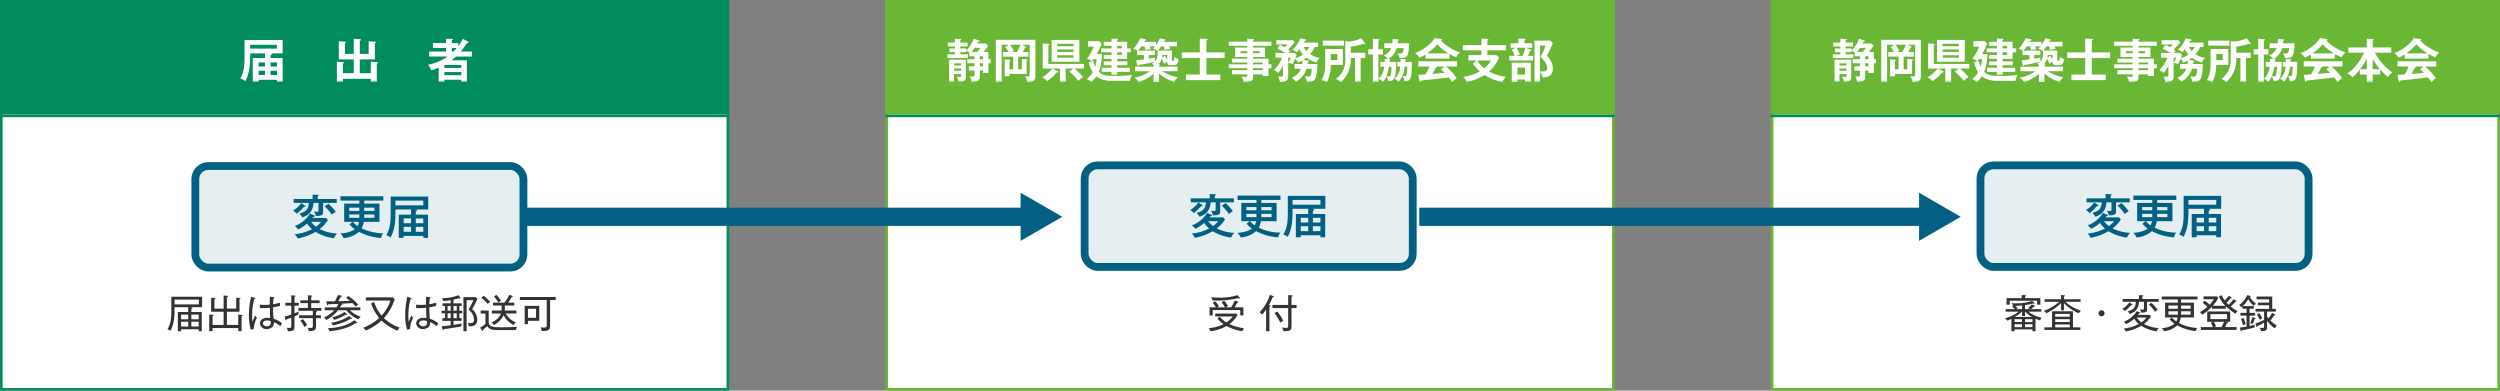 <?xml version="1.0" encoding="UTF-8"?> <svg xmlns="http://www.w3.org/2000/svg" width="960" height="150" viewBox="0 0 960 150"><rect x="0" y="0" width="960" height="150" fill="#808080" stroke="none"/><defs><style> .cls-1 { fill: #fff; } .cls-2 { fill: #008c5d; } .cls-3 { fill: #6ab735; } .cls-4 { fill: #e5eff2; stroke-width: 3px; } .cls-4, .cls-8 { stroke: #026183; } .cls-4, .cls-7, .cls-8 { stroke-miterlimit: 10; } .cls-5 { fill: #026183; } .cls-6 { fill: #333; } .cls-7, .cls-8 { fill: none; } .cls-7 { stroke: #008c5d; } .cls-8 { stroke-width: 7px; } </style></defs><title>registration-change</title><g id="レイヤー_2" data-name="レイヤー 2"><g id="pc"><g id="obj"><g><g><rect class="cls-1" x="0.5" y="0.5" width="279" height="149"></rect><path class="cls-2" d="M279,1V149H1V1H279m1-1H0V150H280V0Z"></path></g><g><rect class="cls-1" x="340.5" y="0.5" width="279" height="149"></rect><path class="cls-3" d="M619,1V149H341V1H619m1-1H340V150H620V0Z"></path></g><g><rect class="cls-1" x="680.5" y="0.5" width="279" height="149"></rect><path class="cls-3" d="M959,1V149H681V1H959m1-1H680V150H960V0Z"></path></g><rect class="cls-4" x="75" y="63.75" width="126" height="39" rx="5"></rect><rect class="cls-2" width="280" height="44"></rect><rect class="cls-3" x="340" width="280" height="44"></rect><rect class="cls-3" x="680" width="280" height="44"></rect><g><path class="cls-1" d="M101.762,20.493H96.072c0,3.475,0,7.04-1.855,10.713A5.774,5.774,0,0,0,92.255,30.126c1.639-2.791,1.639-5.744,1.639-9.075V15.397H108.55v5.096h-4.339a.306.306,0,0,1,.18.234c0,.198-.198.306-.504.45v1.099h4.645v9.021h-2.16v-.648H99.312v.648h-2.25V22.276h4.699Zm-5.689-3.277V18.675h10.245V17.216Zm5.689,6.77H99.312v1.566h2.449Zm0,3.169H99.312v1.638h2.449Zm2.125-1.603h2.484v-1.566h-2.484Zm0,3.241h2.484V27.155h-2.484Z"></path><path class="cls-1" d="M142.389,28.109V23.716l2.215.126c.271.018.541.036.541.252,0,.198-.271.27-.451.324v6.878h-2.305V30.27H131.676v1.026h-2.305V23.698l2.27.126c.18.018.485.036.485.234,0,.18-.216.252-.45.324v3.727h4.16V22.816H130.092v-6.95l2.448.144c.091,0,.343.018.343.234,0,.162-.217.252-.433.306v4.142h3.386V14.875l2.268.162c.252.018.541.036.541.252,0,.18-.252.288-.486.36v5.042h3.402V15.866l2.449.144c.107,0,.359.018.359.216,0,.198-.252.27-.432.324v6.266h-5.779v5.293Z"></path><path class="cls-1" d="M179.74,16.01a.332.332,0,0,1,.215.27c0,.09-.053.198-.252.198-.071,0-.107-.018-.324-.036a30.331,30.331,0,0,1-2.467,3.349h4.286v1.909H175.112a18.553,18.553,0,0,1-1.765,1.458h5.941v8.138h-2.16V30.612h-6.5v.684H168.45V25.931a17.42,17.42,0,0,1-2.862,1.062,6.617,6.617,0,0,0-1.207-2.106,21.679,21.679,0,0,0,7.545-3.187h-7.131V19.791h6.482V18.422h-5.042V16.532h5.042V14.857l2.34.09c.127,0,.307.072.307.234,0,.126-.072.162-.432.288v1.062h2.448v1.224a16.157,16.157,0,0,0,1.782-2.845Zm-2.611,10.065V24.959h-6.5v1.116Zm0,2.809V27.677h-6.5v1.207ZM174.158,19.791c.324-.324.738-.756,1.26-1.369h-1.926V19.791Z"></path></g><g><path class="cls-5" d="M117.099,78.927c.126.072.233.144.233.288,0,.216-.396.162-.539.144a23.898,23.898,0,0,1-2.846,2.737,5.881,5.881,0,0,0-1.422-1.225,10.656,10.656,0,0,0,3.15-2.881Zm-4.339-.99V76.406h7.273V74.75l1.98.09c.127,0,.414.018.414.18s-.09.198-.432.324v1.062h7.311v1.531h-5.24v3.493c0,1.134-.45,1.512-2.791,1.512a4.952,4.952,0,0,0-.756-1.783,6.054,6.054,0,0,0,1.135.126c.252,0,.647-.036.647-.45V77.937h-1.908c-.306,3.799-2.323,4.825-4.304,5.563a5.077,5.077,0,0,0-1.134-1.494c2.683-.721,3.438-1.765,3.637-4.069ZM125.921,84.508a13.295,13.295,0,0,1-3.187,3.457,17.129,17.129,0,0,0,6.716,1.692,6.511,6.511,0,0,0-1.206,1.819,17.779,17.779,0,0,1-7.059-2.431,21.968,21.968,0,0,1-6.878,2.539,5.226,5.226,0,0,0-1.188-1.657,17.725,17.725,0,0,0,6.68-1.926,10.987,10.987,0,0,1-1.891-2.143,15.775,15.775,0,0,1-3.42,2.269,5.025,5.025,0,0,0-1.352-1.333,11.493,11.493,0,0,0,5.906-4.807l1.675.756c.09.036.216.108.216.234,0,.252-.378.27-.576.27-.216.252-.252.306-.378.45h5.239Zm-6.481.684a10.261,10.261,0,0,0,1.891,1.855,7.205,7.205,0,0,0,1.926-1.855Zm6.68-6.95a15.692,15.692,0,0,1,2.809,3.133,6.857,6.857,0,0,0-1.53,1.08,15.523,15.523,0,0,0-2.737-3.205Z"></path><path class="cls-5" d="M139.689,85.192a7.616,7.616,0,0,1-.811,2.503,20.369,20.369,0,0,0,8.283,1.891,4.079,4.079,0,0,0-.828,1.818,21.567,21.567,0,0,1-8.498-2.395,10.093,10.093,0,0,1-5.889,2.431,5.189,5.189,0,0,0-1.278-1.765c1.188-.108,3.89-.378,5.563-1.656a10.53,10.53,0,0,1-2.034-1.837l1.134-.99h-3.168v-7.004h5.815V77.036h-7.257V75.362h16.476v1.674h-7.347v1.152h5.87v7.004Zm-1.71-5.438H134.108v1.242h3.871Zm-3.871,2.611V83.626h3.871V82.366Zm1.368,2.827a10.044,10.044,0,0,0,1.836,1.584,4.383,4.383,0,0,0,.523-1.584Zm4.375-2.305c0,.198-.018.45-.018.738h3.943V82.366h-3.926Zm0-1.891h3.926V79.755h-3.926Z"></path><path class="cls-5" d="M157.852,80.439h-5.996c0,3.745,0,7.184-1.872,10.786a4.711,4.711,0,0,0-1.675-.918c1.711-2.899,1.711-5.708,1.711-9.255V75.47h14.422V80.439h-5.258l.631.054c.145.018.324.108.324.27,0,.18-.145.252-.486.414v1.243h4.717v8.931h-1.818v-.756h-7.544v.756h-1.891V82.42h4.735Zm-5.996-3.403v1.818h10.695V77.036Zm5.996,6.842h-2.845v1.837h2.845Zm0,3.241h-2.845v1.891h2.845Zm1.801-1.404h2.898V83.878h-2.898Zm0,3.295h2.898V87.119h-2.898Z"></path></g><g><path class="cls-6" d="M72.609,117.975l.975.09c.121.015.285.06.285.21s-.09.195-.39.33v1.2h4.005v7.365H76.299v-.735H69.535v.735H68.305v-7.365H72.279V117.975h-5.25c0,3.675-.045,6.165-1.59,9.075a3.108,3.108,0,0,0-1.125-.63c1.471-2.46,1.471-4.785,1.471-7.875v-4.59H77.604v4.02Zm3.75-2.939H67.029v1.86h9.33Zm-4.08,5.774H69.535v1.785H72.279Zm0,2.745H69.535v1.83H72.279Zm4.02-2.745H73.479v1.785h2.819Zm0,2.745H73.479v1.83h2.819Z"></path><path class="cls-6" d="M92.77,121.395v5.745H91.494v-1.17H81.625v1.17H80.35v-6.36l1.426.105a.2.2,0,0,1,.209.195c0,.15-.09.18-.359.255v3.45h4.244v-5.085H81.07v-5.354l1.334.075c.136.015.285.075.285.195,0,.135-.119.18-.345.255v3.645h3.524v-5.04l1.44.105c.12.015.255.045.255.21,0,.15-.119.195-.435.285v4.439h3.569v-4.185l1.35.09c.15.015.285.03.285.18,0,.165-.164.21-.359.27v4.83H87.13v5.085h4.364v-3.96l1.426.105c.119.015.225.06.225.18C93.145,121.29,92.965,121.335,92.77,121.395Z"></path><path class="cls-6" d="M97.449,126.36l-1.139.225a19.977,19.977,0,0,1-.721-5.61,31.723,31.723,0,0,1,.825-7.035l1.364.48c.136.045.24.075.24.225,0,.105-.135.21-.404.225a24.463,24.463,0,0,0-.811,6.254c0,1.11.09,1.875.135,2.43.181-.375.855-2.055,1.006-2.385a5.177,5.177,0,0,0,.734.87A9.378,9.378,0,0,0,97.449,126.36Zm10.215-1.095a8.441,8.441,0,0,0-2.475-1.56c.15,2.46-2.295,2.655-2.744,2.655a2.42,2.42,0,0,1-2.625-2.19c0-1.38,1.364-2.145,2.819-2.145a5.766,5.766,0,0,1,1.14.12c-.09-.975-.104-1.275-.164-3.975a18.994,18.994,0,0,1-2.596.165c-.525,0-.869-.03-1.23-.045v-1.305a15.428,15.428,0,0,0,1.711.09c.375,0,.975,0,2.084-.09,0-.765.016-2.01.031-3.075l1.514.225c.105.015.24.06.24.18,0,.18-.24.225-.345.24-.09.72-.12,1.59-.149,2.265a17.314,17.314,0,0,0,2.625-.6v1.26c-.36.09-1.065.27-2.641.525a37.243,37.243,0,0,0,.21,4.38,10.78,10.78,0,0,1,3.24,1.77A10.886,10.886,0,0,0,107.664,125.265Zm-3.75-1.98a3.344,3.344,0,0,0-1.274-.225c-.976,0-1.694.36-1.694,1.125,0,.72.81,1.11,1.574,1.11a1.326,1.326,0,0,0,1.471-1.41A3.442,3.442,0,0,0,103.914,123.285Z"></path><path class="cls-6" d="M113.08,117.375v2.955a12.148,12.148,0,0,0,1.619-.75,2.806,2.806,0,0,0-.09,1.2c-.824.375-1.199.54-1.529.675v3.81c0,1.845-.795,1.86-2.58,1.92a2.92,2.92,0,0,0-.391-1.35,5.71,5.71,0,0,0,.961.105c.689,0,.779-.195.779-.885v-3.105c-.63.255-1.229.48-1.845.69-.075.255-.104.345-.226.345-.119,0-.18-.12-.209-.27l-.225-1.2a17.242,17.242,0,0,0,2.504-.735v-3.405H109.585v-1.095h2.265v-2.865l1.26.09c.135.015.346.03.346.18,0,.135-.09.165-.375.27v2.325h1.664v1.095Zm7.5,1.98.885.075c.119.015.24.045.24.18,0,.135-.121.195-.346.27v1.17h1.859v1.11h-1.859V125.25c0,1.635-.75,1.86-2.789,1.905a3.539,3.539,0,0,0-.451-1.32,7.037,7.037,0,0,0,1.096.09c.705,0,.914-.105.914-1.035v-2.73h-5.279v-1.11h5.279v-1.695h-5.534v-1.11h3.659v-1.845h-2.924v-1.065h2.924v-1.95l1.261.09c.255.015.36.075.36.195s-.105.165-.375.27v1.395h3.239v1.065H119.5v1.845h3.885v1.11Zm-3.69,6.24a9.237,9.237,0,0,0-1.575-2.385l.99-.69a14.04,14.04,0,0,1,1.65,2.325A6.114,6.114,0,0,0,116.89,125.595Z"></path><path class="cls-6" d="M137.68,122.625a11.341,11.341,0,0,1-4.695-3.495H129.835a14.28,14.28,0,0,1-4.53,3.735,3.003,3.003,0,0,0-.93-.93,12.562,12.562,0,0,0,3.99-2.805H124.675v-1.08h4.515a7.038,7.038,0,0,0,.721-1.365c-1.995.09-2.73.135-3.9.165-.074.225-.119.33-.27.33-.135,0-.15-.105-.195-.33l-.225-1.125c1.02,0,1.244,0,3.285-.03a11.884,11.884,0,0,0,1.125-2.4l1.229.195c.165.03.3.075.3.225,0,.15-.21.165-.391.195a16.785,16.785,0,0,1-1.02,1.755c1.605-.03,1.891-.045,4.529-.15a15.369,15.369,0,0,0-1.484-1.125l.84-.72a18.664,18.664,0,0,1,3.825,3.3,3.643,3.643,0,0,0-.945.795c-.42-.495-.78-.885-1.274-1.38-2.775.165-3.825.21-4.141.24.271.09.36.135.36.255,0,.21-.36.225-.495.24-.104.225-.225.465-.494.93h7.814v1.08h-4.035a10.98,10.98,0,0,0,4.154,2.49A3.74,3.74,0,0,0,137.68,122.625Zm-.721,1.5a.663.663,0,0,1-.33-.105c-3.135,2.355-8.1,2.97-10.154,3.165a3.29,3.29,0,0,0-.584-1.155c1.784-.06,6.975-.45,10.154-3.075l.99.78a.311.311,0,0,1,.119.225A.181.181,0,0,1,136.959,124.125Zm-1.949-1.62a.855.855,0,0,1-.36-.105,20.701,20.701,0,0,1-6.87,2.55,2.483,2.483,0,0,0-.674-1.005,17.053,17.053,0,0,0,6.989-2.595l.885.75c.075.075.21.165.21.255C135.189,122.475,135.084,122.505,135.01,122.505Zm-1.891-1.62a.625.625,0,0,1-.33-.09,17.328,17.328,0,0,1-4.484,2.04,3.214,3.214,0,0,0-.72-.99,14.426,14.426,0,0,0,4.71-2.04l.81.645a.502.502,0,0,1,.21.3C133.314,120.87,133.18,120.885,133.119,120.885Z"></path><path class="cls-6" d="M143.65,115.92a15.357,15.357,0,0,0,2.879,5.25,16.127,16.127,0,0,0,3.42-5.775h-9.465v-1.215h10.305l.766.69a18.781,18.781,0,0,1-4.125,7.29,16.029,16.029,0,0,0,6.06,3.63,3.629,3.629,0,0,0-.87,1.155,18.237,18.237,0,0,1-6.104-3.87,21.628,21.628,0,0,1-6.09,3.87,4.144,4.144,0,0,0-1.005-1.095,19.2,19.2,0,0,0,6.21-3.765,17.29,17.29,0,0,1-3.136-5.535Z"></path><path class="cls-6" d="M157.449,126.36l-1.139.225a19.977,19.977,0,0,1-.721-5.61,31.723,31.723,0,0,1,.825-7.035l1.364.48c.136.045.24.075.24.225,0,.105-.135.21-.404.225a24.463,24.463,0,0,0-.811,6.254c0,1.11.09,1.875.135,2.43.181-.375.855-2.055,1.006-2.385a5.177,5.177,0,0,0,.734.87A9.378,9.378,0,0,0,157.449,126.36Zm10.215-1.095a8.441,8.441,0,0,0-2.475-1.56c.15,2.46-2.295,2.655-2.744,2.655a2.42,2.42,0,0,1-2.625-2.19c0-1.38,1.364-2.145,2.819-2.145a5.766,5.766,0,0,1,1.14.12c-.09-.975-.104-1.275-.164-3.975a18.994,18.994,0,0,1-2.596.165c-.525,0-.869-.03-1.23-.045v-1.305a15.428,15.428,0,0,0,1.711.09c.375,0,.975,0,2.084-.09,0-.765.016-2.01.031-3.075l1.514.225c.105.015.24.06.24.18,0,.18-.24.225-.345.24-.09.72-.12,1.59-.149,2.265a17.314,17.314,0,0,0,2.625-.6v1.26c-.36.09-1.065.27-2.641.525a37.243,37.243,0,0,0,.21,4.38,10.78,10.78,0,0,1,3.24,1.77A10.886,10.886,0,0,0,167.664,125.265Zm-3.75-1.98a3.344,3.344,0,0,0-1.274-.225c-.976,0-1.694.36-1.694,1.125,0,.72.81,1.11,1.574,1.11a1.326,1.326,0,0,0,1.471-1.41A3.442,3.442,0,0,0,163.914,123.285Z"></path><path class="cls-6" d="M177.505,119.325v.99h-1.125v1.845h.885V123.21h-3.12v1.53c1.965-.3,2.176-.33,3.165-.525a2.977,2.977,0,0,0-.135.855,1.937,1.937,0,0,0,.03.24c-.93.18-4.516.825-6.795,1.08-.061.165-.12.33-.27.33-.136,0-.195-.18-.211-.255l-.314-1.185c.6-.03.705-.03,3.449-.39V123.21h-3.18v-1.05h1.02v-1.845H169.54v-.99h1.364v-1.83H169.915v-1.02h3.149v-1.2a21.673,21.673,0,0,1-2.924.315,2.239,2.239,0,0,0-.421-1.11,16.927,16.927,0,0,0,6.33-1.125l.675.915a.317.317,0,0,1,.075.195c0,.12-.06.195-.181.195a.718.718,0,0,1-.359-.165c-1.154.345-1.71.48-2.115.57v1.41h3.15v1.02h-.915v1.83Zm-4.44,0v-1.83h-1.199v1.83Zm-1.199.99v1.845h1.199v-1.845Zm3.524-.99v-1.83h-1.245v1.83Zm-1.245.99v1.845h1.245v-1.845Zm9.21-5.595a33.498,33.498,0,0,1-2.056,4.02,5.302,5.302,0,0,1,1.966,4.035c0,2.64-2.46,2.58-3.21,2.565a2.954,2.954,0,0,0-.45-1.38,3.118,3.118,0,0,0,.915.12c.795,0,1.516-.18,1.516-1.335a5.223,5.223,0,0,0-2.146-3.885,22.912,22.912,0,0,0,1.89-3.615h-2.595v11.939h-1.229V114.09h4.739Z"></path><path class="cls-6" d="M187.66,119.25v4.305c0,2.115,1.785,2.115,5.25,2.115,1.904,0,3.81-.03,5.699-.21a3.1,3.1,0,0,0-.465,1.275h-6.525c-2.789,0-3.629-.225-4.529-1.485-.93.81-1.23,1.065-1.695,1.425.016.135.03.435-.164.435-.09,0-.181-.135-.211-.195l-.645-1.14a9.735,9.735,0,0,0,2.04-1.38v-4.005h-1.845v-1.14Zm-1.95-5.73a25.537,25.537,0,0,1,2.505,2.415,6.705,6.705,0,0,0-.9.795,22.465,22.465,0,0,0-2.475-2.43Zm3.149,6.87v-1.14h3.721a7.188,7.188,0,0,0,.045-.75v-1.185h-3.315v-1.095h2.115a12.166,12.166,0,0,0-1.726-2.31l.9-.705a15.361,15.361,0,0,1,1.785,2.235,5.123,5.123,0,0,0-.93.78h2.234a14.736,14.736,0,0,0,1.875-3l1.08.36c.045.015.27.09.27.21,0,.18-.285.195-.404.195a14.134,14.134,0,0,1-1.365,2.235h2.34v1.095h-3.63v1.02a6.775,6.775,0,0,1-.045.915h4.485v1.14h-4.051a6.868,6.868,0,0,0,3.885,3.39,3.192,3.192,0,0,0-.855,1.005A8.305,8.305,0,0,1,193.375,121.02a8.213,8.213,0,0,1-3.766,3.795,2.567,2.567,0,0,0-.899-.99c.659-.3,2.97-1.335,3.63-3.435Z"></path><path class="cls-6" d="M211.239,115.2v9.825c0,1.98-.975,2.085-3.255,2.085a3.287,3.287,0,0,0-.449-1.47,5.554,5.554,0,0,0,1.199.135c1.215,0,1.215-.285,1.215-.87V115.2H199.63v-1.155h13.77v1.155Zm-8.505,7.995v1.26h-1.26V117.45H207.084v5.745Zm3.105-4.605h-3.105V122.04h3.105Z"></path></g><g><path class="cls-6" d="M477.092,127.185a17.915,17.915,0,0,1-6.104-2.01,15.972,15.972,0,0,1-6.149,2.025,4.182,4.182,0,0,0-.676-1.215,14.531,14.531,0,0,0,5.7-1.515,10.488,10.488,0,0,1-2.37-2.175l.945-.66a9.566,9.566,0,0,0,2.49,2.19,9.139,9.139,0,0,0,2.459-2.31h-6.734v-1.095h8.084l.511.57a12.005,12.005,0,0,1-3.181,3.465A18.202,18.202,0,0,0,477.646,126,5.032,5.032,0,0,0,477.092,127.185Zm-.84-6.075v-2.055H465.678v2.055h-1.215v-3.105h2.459a12.645,12.645,0,0,0-1.26-1.725l.975-.585a10.604,10.604,0,0,1,1.426,1.89c-.405.24-.48.285-.676.42H470.417a14.57,14.57,0,0,0-1.35-1.935l1.005-.6a18.273,18.273,0,0,1,1.5,2.04,6.78,6.78,0,0,0-.795.495h1.994a16.618,16.618,0,0,0,1.381-2.67l1.125.45c.09.03.225.105.225.24,0,.165-.21.18-.404.195-.271.51-.736,1.365-1.021,1.785h3.39v3.105Zm-.3-6.465a.988.988,0,0,1-.435-.165,35.793,35.793,0,0,1-9.9.9,4.946,4.946,0,0,0-.57-1.245c.48.045,1.74.165,3.315.165a21.665,21.665,0,0,0,6.78-.96l.885.93a.318.318,0,0,1,.104.195A.173.173,0,0,1,475.952,114.646Z"></path><path class="cls-6" d="M487.457,127.185h-1.274v-8.325a17.77,17.77,0,0,1-1.515,1.98,3.796,3.796,0,0,0-.961-.93,18.076,18.076,0,0,0,3.945-6.689l1.2.45c.18.06.284.12.284.225,0,.195-.314.18-.42.18a22.047,22.047,0,0,1-1.439,3.015c.405.12.57.15.57.315,0,.195-.256.24-.391.255Zm10.425-10.095v1.2h-1.95v7.095c0,1.74-.959,1.755-3.104,1.8a3.87,3.87,0,0,0-.524-1.44,6.21,6.21,0,0,0,1.305.15c.945,0,1.05-.135,1.05-.75v-6.854h-6.06v-1.2h6.06v-3.765l1.364.075c.315.015.391.09.391.21,0,.21-.346.285-.48.3v3.18Zm-7.35,2.55a18.4,18.4,0,0,1,2.235,3.585,7.928,7.928,0,0,0-1.186.66,15.483,15.483,0,0,0-2.189-3.66Z"></path></g><g><path class="cls-6" d="M783.33,123.03c-.525-.18-1.156-.39-1.695-.615v4.755h-1.17v-.675h-6.885v.675h-1.2v-4.725a17,17,0,0,1-1.604.675,4.198,4.198,0,0,0-.916-.96,11.937,11.937,0,0,0,5.25-2.49H770.175v-.96h3.569a14.252,14.252,0,0,0-1.154-1.005l.54-.24H773.04a3.054,3.054,0,0,0-.57-1.02c.511.015.976.03,1.59.03a20.138,20.138,0,0,0,6.33-.915l.81.795a.257.257,0,0,1,.105.21c0,.06-.03.12-.165.12a.895.895,0,0,1-.375-.15,24.577,24.577,0,0,1-3.165.615v1.56h2.07l-.945-.36a7.954,7.954,0,0,0,1.47-1.455l1.08.435c.06.03.195.075.195.195,0,.165-.15.18-.466.195a7.854,7.854,0,0,1-1.125.99h3.976v.96h-4.935a12.141,12.141,0,0,0,5.114,2.34A2.98,2.98,0,0,0,783.33,123.03Zm-1.065-6.045v-1.515H771.734v1.515h-1.23v-2.505h5.835v-1.17l1.365.045c.149,0,.345.045.345.21,0,.15-.181.18-.42.24v.675h5.864v2.505Zm-5.835,5.595h-2.85v1.08h2.85Zm0,1.905h-2.85V125.625h2.85Zm1.245-4.814h-.075v1.695h-1.125v-1.695h-.105a14.16,14.16,0,0,1-2.67,2.055h6.57A11.952,11.952,0,0,1,777.675,119.67Zm-1.2-2.385c-1.77.15-1.965.165-2.654.18a11.551,11.551,0,0,1,1.094.9l-.84.345h2.4Zm3.99,5.295h-2.865v1.08h2.865Zm0,1.905h-2.865V125.625h2.865Z"></path><path class="cls-6" d="M798.27,120.3a16.5,16.5,0,0,1-5.715-3.9v2.775h-1.109v-2.79a20.752,20.752,0,0,1-5.7,3.915,3.987,3.987,0,0,0-.886-.96,16.083,16.083,0,0,0,3.51-1.68,18.308,18.308,0,0,0,2.416-1.77h-5.67v-.975h6.33v-1.62l1.109.09c.135.015.359.03.359.18s-.18.21-.359.27v1.08h6.39v.975H793.125a16.117,16.117,0,0,0,5.955,3.405A4.283,4.283,0,0,0,798.27,120.3Zm-13.215,6.405V125.7h2.939v-6.165h8.025v6.165h2.85v1.005Zm9.75-6.165h-5.609v1.095h5.609Zm0,2.025h-5.609v1.095h5.609Zm0,2.025h-5.609v1.11h5.609Z"></path><path class="cls-6" d="M807,121.455a1.155,1.155,0,1,1,1.154-1.155A1.146,1.146,0,0,1,807,121.455Z"></path><path class="cls-6" d="M818.699,116.76c.091.06.181.12.181.225,0,.18-.36.165-.495.15a15.818,15.818,0,0,1-2.43,2.295,3.943,3.943,0,0,0-.96-.825,9.719,9.719,0,0,0,2.729-2.505Zm-3.584-.87v-1.065h6.239v-1.485l1.306.06c.135,0,.375.015.375.165s-.211.21-.391.24v1.02h6.285v1.065H824.459v2.91c0,.945-.314,1.245-2.25,1.245a3.772,3.772,0,0,0-.494-1.23,5.061,5.061,0,0,0,.96.09c.255,0,.6-.03.6-.39v-2.625h-1.89c-.195,3.12-1.814,4.02-3.585,4.695a4.062,4.062,0,0,0-.765-1.05c2.774-.66,3.06-2.235,3.119-3.645Zm10.904,5.625a12.339,12.339,0,0,1-2.76,2.895A14.713,14.713,0,0,0,828.944,126a3.684,3.684,0,0,0-.78,1.23,15.716,15.716,0,0,1-5.939-2.115,18.628,18.628,0,0,1-5.939,2.175,4.001,4.001,0,0,0-.825-1.125,15.75,15.75,0,0,0,5.835-1.755,9.225,9.225,0,0,1-1.77-1.995,14.796,14.796,0,0,1-3.121,2.055,3.896,3.896,0,0,0-.855-.93,10.098,10.098,0,0,0,4.979-4.08l1.08.465c.12.06.256.135.256.225,0,.21-.33.225-.496.225-.09.135-.18.255-.404.54h4.439Zm-5.52.42a7.567,7.567,0,0,0,1.814,1.845,7.339,7.339,0,0,0,1.905-1.845Zm5.654-5.669a16.422,16.422,0,0,1,2.415,2.745,4.507,4.507,0,0,0-1.05.72,13.935,13.935,0,0,0-2.34-2.775Z"></path><path class="cls-6" d="M837.539,115.005v1.23h4.936v5.67H837.404a6.634,6.634,0,0,1-.689,2.145,17.271,17.271,0,0,0,7.02,1.89,3.114,3.114,0,0,0-.6,1.2,18.73,18.73,0,0,1-7.064-2.19,8.567,8.567,0,0,1-5.115,2.22,3.881,3.881,0,0,0-.84-1.185,8.37,8.37,0,0,0,4.935-1.68,9.612,9.612,0,0,1-1.935-1.71l.855-.675a9.77,9.77,0,0,0,1.755,1.515,4.509,4.509,0,0,0,.465-1.53h-4.799v-5.67h4.904v-1.23h-6.195v-1.125h13.74v1.125Zm-1.244,2.31H832.665v1.23h3.63Zm0,2.22H832.665v1.29h3.614c.016-.39.016-.555.016-.93Zm4.904,0h-3.66v.3c0,.435,0,.615-.029.99h3.689Zm0-2.22h-3.66v1.23h3.66Z"></path><path class="cls-6" d="M858.6,115.44c.15.105.21.135.21.255,0,.195-.24.165-.405.15a13.301,13.301,0,0,1-1.83,1.845,14.998,14.998,0,0,0,2.67,1.755,4.784,4.784,0,0,0-.81,1.035,21.998,21.998,0,0,1-3.735-2.895v.975h-5.31v-.78a20.298,20.298,0,0,1-3.735,3.045,4.888,4.888,0,0,0-.869-.96,16.56,16.56,0,0,0,2.865-2.055,13.161,13.161,0,0,0-1.846-1.53l.811-.795a10.25,10.25,0,0,1,1.859,1.53,12.164,12.164,0,0,0,1.695-2.13H846.165v-1.065h5.189l.495.525a13.798,13.798,0,0,1-2.145,3.09h4.845a11.832,11.832,0,0,1-2.49-3.645l1.065-.42a9.807,9.807,0,0,0,1.185,1.965,10.039,10.039,0,0,0,1.59-1.815l.915.615c.15.105.195.12.195.195,0,.21-.301.165-.405.15a11.087,11.087,0,0,1-1.635,1.695,9.087,9.087,0,0,0,.81.84,15.411,15.411,0,0,0,1.95-2.145Zm.24,10.155v1.095H845.145v-1.095H849.75a11.818,11.818,0,0,0-.795-1.695l.945-.33h-2.326v-3.96h8.82v3.96h-2.07l.855.135c.12.015.42.075.42.24,0,.18-.3.195-.48.195a12.915,12.915,0,0,1-.72,1.455Zm-10.05-4.98v1.935h6.404v-1.935Zm4.245,4.98a12.308,12.308,0,0,0,.975-2.025H850.125a17.541,17.541,0,0,1,.824,1.755l-.779.27Z"></path><path class="cls-6" d="M863.835,120.135h2.13v1.065H863.835v3.975c1.26-.285,1.71-.42,2.024-.51a3.821,3.821,0,0,0-.104,1.08,42.719,42.719,0,0,1-4.92,1.095c-.06.21-.09.345-.255.345-.135,0-.18-.12-.195-.21l-.27-1.2c.555-.06,1.244-.135,2.564-.375v-4.2h-2.34v-1.065h2.34v-1.59h-1.574v-.885c-.105.09-.226.195-.36.3a3.461,3.461,0,0,0-.931-.825,8.725,8.725,0,0,0,3.09-3.78l1.125.24c.15.03.211.09.211.18,0,.195-.24.225-.375.24a10.104,10.104,0,0,0,2.43,2.61,3.369,3.369,0,0,0-.84.825,10.26,10.26,0,0,1-2.131-2.535,11.661,11.661,0,0,1-2.069,2.61h4.155v1.02H863.835Zm-2.28,1.98a18.246,18.246,0,0,1,.78,2.415,3.552,3.552,0,0,0-1.035.375,15.439,15.439,0,0,0-.78-2.445Zm4.38-.015c.104.03.195.09.195.18,0,.165-.195.195-.375.225a12.278,12.278,0,0,1-.705,1.89,3.461,3.461,0,0,0-.944-.195,11.987,11.987,0,0,0,.75-2.385Zm4.604-.555a5.388,5.388,0,0,0,.541.705,10.387,10.387,0,0,0,1.364-2.1l1.065.495a.284.284,0,0,1,.18.225c0,.15-.135.165-.404.195a15.615,15.615,0,0,1-1.44,2.04,12.481,12.481,0,0,0,2.43,1.89,4.363,4.363,0,0,0-.735,1.125,13.759,13.759,0,0,1-3-2.955v2.52c0,1.395-.795,1.44-2.31,1.44a3.663,3.663,0,0,0-.524-1.275,8.996,8.996,0,0,0,1.08.075c.555,0,.629-.15.629-.525v-1.53a16.682,16.682,0,0,1-2.534,1.32c0,.18,0,.42-.226.42-.119,0-.18-.15-.194-.21l-.375-1.17a18.796,18.796,0,0,0,3.329-1.365v-3.21h-3.299v-1.05h5.234v-1.38h-4.335v-1.035h4.335v-1.245h-4.83v-1.08h6.016v4.74h1.379v1.05h-3.375Zm-2.969-1.29a15.779,15.779,0,0,1,1.154,1.92,2.894,2.894,0,0,0-.93.645,11.181,11.181,0,0,0-1.155-1.965Z"></path></g><g><path class="cls-1" d="M379.547,19.953v2.772h.846v1.567h-.846v3.727h-2.07v-.918h-1.242v2.575c0,1.351-1.152,1.783-3.151,1.639a6.06,6.06,0,0,0-.702-2.053,6.522,6.522,0,0,0,1.08.108c.576,0,.756-.036.756-.666V27.101h-2.16V25.445h2.16V24.292h-2.772V22.726h2.772V21.609h-2.034V20.061a5.988,5.988,0,0,0-1.152-.522v.468h-2.286v.847h2.935V22.294H363.792V20.854h2.899v-.847H364.584V18.621h2.107v-.792h-2.719V16.352h2.719V14.875l2.053.108c.216.018.378.018.378.18,0,.108-.036.144-.378.342V16.352h2.809v1.476h-2.809v.792h2.286v.828a14.136,14.136,0,0,0,2.862-4.537l1.891.558c.108.036.361.108.361.288,0,.216-.361.252-.523.252-.161.342-.233.468-.359.702h3.205l1.026.864a25.953,25.953,0,0,1-1.873,2.377Zm-13.197,8.517v2.845h-1.873V22.906h6.41v6.608c0,1.387-.414,1.854-2.827,1.783a5.598,5.598,0,0,0-.685-1.873c.289.036.955.108,1.225.108.469,0,.469-.288.469-.522v-.54Zm2.719-3.331v-.828h-2.719v.828Zm0,2.017v-.828h-2.719v.828Zm6.193-7.202a15.978,15.978,0,0,0,1.242-1.584h-2.232a18.124,18.124,0,0,1-1.207,1.584Zm.973,1.656v1.116h1.242V21.609Zm1.242,2.683h-1.242v1.152h1.242Z"></path><path class="cls-1" d="M394.936,19.989v1.764h-3.942v4.844h1.386V22.654l1.837.108c.181.018.343.054.343.252,0,.145-.145.252-.343.378v5.005h-6.571v.918h-1.855v-6.5l1.855.108c.18.018.342.072.342.252,0,.126-.108.216-.342.36v3.061h1.404V21.753h-3.943V19.989h2.215a10.876,10.876,0,0,0-1.351-1.891l1.494-.918h-2.827v14.188h-2.25V15.29h15.215v13.936c0,1.243-.379,2.377-3.205,2.143a5.913,5.913,0,0,0-.811-2.125,10.271,10.271,0,0,0,1.152.09c.576,0,.666-.216.666-.774V17.18h-3.025l1.404.648c.217.09.289.198.289.288,0,.18-.162.198-.451.234-.215.432-.449.9-.899,1.639Zm-4.482,0a16.869,16.869,0,0,0,1.422-2.809h-4.068a12.949,12.949,0,0,1,1.548,2.376l-.81.433Z"></path><path class="cls-1" d="M400.404,26.327V16.676l2.287.162c.144.018.252.072.252.198,0,.162-.18.234-.379.324V24.562h13.648v1.765h-3.709a14.731,14.731,0,0,1,3.385,3.277,9.904,9.904,0,0,0-1.854,1.458,16.911,16.911,0,0,0-3.476-3.619l1.729-1.116h-3.062v5.041h-2.215v-5.041H404.168l2.053,1.044c.125.072.197.126.197.234,0,.18-.197.234-.611.162a14.983,14.983,0,0,1-3.746,3.367,5.685,5.685,0,0,0-1.891-1.422,14.023,14.023,0,0,0,3.908-3.385Zm14.062-11.001v8.391H403.825V15.326Zm-2.251,2.413v-.918h-6.247v.918Zm-6.247,1.26v.937h6.247v-.937Zm0,2.215v.936h6.247v-.936Z"></path><path class="cls-1" d="M426.795,31.062c-.216,0-3.727,0-5.744-1.765a11.852,11.852,0,0,1-1.98,2.25,4.709,4.709,0,0,0-1.746-1.188,9.84,9.84,0,0,0,2.305-2.665,10.224,10.224,0,0,1-1.549-3.817l1.783-.45a10.569,10.569,0,0,0,.701,2.232,11.692,11.692,0,0,0,.523-2.953h-1.189c-.342.45-.468.594-.63.81a4.535,4.535,0,0,0-1.891-.954,20.242,20.242,0,0,0,2.647-4.646h-2.251V15.83h4.411l.846,1.026a27.81,27.81,0,0,1-1.891,3.889h2.035a19.625,19.625,0,0,1-1.225,6.842c1.513,1.44,2.936,1.548,5.24,1.548a52.312,52.312,0,0,0,7.544-.342,5.449,5.449,0,0,0-.792,2.269Zm.036-8.463H423.842V21.105h2.989V20.079h-3.962V18.584h3.962v-1.008H423.842V16.064h2.989V14.804l2.161.072c.162,0,.306.072.306.252,0,.162-.144.252-.306.324v.612h3.816v2.521h1.422V20.079h-1.422v2.521h-3.816v.973h3.925v1.494h-3.925v.937h4.861v1.603h-4.861v1.062h-2.161v-1.062H423.05V26.003h3.781v-.937H423.842V23.572h2.989Zm2.161-5.023v1.008h1.764v-1.008Zm0,2.503v1.026h1.764V20.079Z"></path><path class="cls-1" d="M445.155,24.742c.161.018.306.054.306.198,0,.18-.197.234-.396.288v.378h7.113V27.353h-5.906a17.539,17.539,0,0,0,6.05,2.341,4.789,4.789,0,0,0-1.387,1.747,14.886,14.886,0,0,1-5.87-3.187v3.187H442.959v-3.079a16.096,16.096,0,0,1-5.672,3.115,9.252,9.252,0,0,0-1.656-1.692,14.594,14.594,0,0,0,6.014-2.431H435.846V25.606H442.959v-.684c-.199-.144-.414-.306-.648-.45a5.767,5.767,0,0,0,1.098-.792A57.312,57.312,0,0,1,437.25,24.959c-.035.162-.09.414-.306.414-.126,0-.198-.108-.233-.306l-.414-1.926c1.674-.144,2.557-.252,2.988-.324V21.142h-2.646V19.467h.27a11.848,11.848,0,0,0-1.764-.738,14.457,14.457,0,0,0,2.754-4.087l1.927.45c.198.054.306.144.306.27,0,.252-.342.252-.521.252-.072.126-.162.324-.252.468h4.573V17.252a12.449,12.449,0,0,0,1.495-2.557l1.854.432c.145.036.271.108.271.27,0,.198-.198.252-.505.288a3.894,3.894,0,0,1-.197.396h5.131v1.746h-3.006a5.469,5.469,0,0,1,.287,1.009,7.908,7.908,0,0,0-2.07.36,6.52,6.52,0,0,0-.324-1.369h-1.044a14.205,14.205,0,0,1-1.134,1.585h5.329v3.601c0,.288.108.36.468.36.108,0,.252-.036.324-.288a6.732,6.732,0,0,0,.162-1.242,5.044,5.044,0,0,0,1.621.81c-.252,2.035-.919,2.395-1.783,2.395h-1.278c-1.206,0-1.314-.63-1.333-1.35a6.764,6.764,0,0,0-1.242.828,9.057,9.057,0,0,0-.882-1.98,5.827,5.827,0,0,1-1.206,2.161Zm-4.033-2.232c.378-.072,2.196-.378,2.431-.432a7.996,7.996,0,0,0-.072,1.548c.559-.576,1.135-1.188,1.026-4.069a11.117,11.117,0,0,0-1.765-.882,8.427,8.427,0,0,0,.756-.847H441.5c.162.396.198.504.432,1.17a4.714,4.714,0,0,0-1.998.324c-.09-.342-.217-.864-.432-1.495h-1.225a12.778,12.778,0,0,1-1.314,1.639h6.535v1.675h-2.376Zm5.222-1.404c-.036.252-.055.522-.127.936l1.099-.576a10.327,10.327,0,0,1,.882,1.531V21.105Z"></path><path class="cls-1" d="M470.268,20.115V22.294h-7.022v6.338h5.348v2.143H455.412V28.632h5.312V22.294H453.792V20.115h6.933V14.786l2.557.162c.342.018.468.09.468.234,0,.18-.108.216-.504.378v4.556Z"></path><path class="cls-1" d="M488.268,24.707v1.476h-1.152v2.989h-2.232v-.612h-3.728v1.225c0,1.224-.648,1.584-2.791,1.584-.396,0-.63-.018-.882-.036a6.308,6.308,0,0,0-.721-1.963,10.984,10.984,0,0,0,1.566.144c.307,0,.612-.036.612-.522v-.45h-5.852V26.939h5.852v-.756h-7.112V24.707h7.112v-.702h-5.852V22.528h5.852v-.63h-4.663V18.243h4.663V17.612H471.846V15.992h7.095V14.875l2.358.108c.09,0,.271.054.271.234,0,.144-.216.252-.414.324v.45h7.058v1.621h-7.058v.63h4.627v3.655h-4.627v.63h5.96v2.179Zm-9.327-4.286V19.665h-2.593v.756Zm2.215-.756v.756h2.593V19.665Zm3.728,5.042v-.702h-3.728v.702Zm0,2.232v-.756h-3.728V26.939Z"></path><path class="cls-1" d="M502.324,23.266c.197.036.324.108.324.252,0,.18-.127.234-.451.36-.035.342-.053.45-.09.703h3.781c0,.666-.107,4.249-.811,5.653-.521,1.062-1.781,1.117-3.24,1.117a5.253,5.253,0,0,0-.811-2.089,6.93,6.93,0,0,0,1.261.144c.666,0,.954-.126,1.134-.81a9.186,9.186,0,0,0,.271-2.179h-1.98a8.764,8.764,0,0,1-4.087,4.951,4.466,4.466,0,0,0-1.656-1.458A6.286,6.286,0,0,0,499.533,26.417h-2.412V24.581h2.916a5.716,5.716,0,0,0,.072-1.351,13.277,13.277,0,0,1-1.692.792,5.243,5.243,0,0,0-1.062-1.513,17.88,17.88,0,0,1-.954,2.089,5.102,5.102,0,0,0-1.729-.396v5.042c0,1.117-.307,1.584-.774,1.836a6.813,6.813,0,0,1-2.431.36,7.059,7.059,0,0,0-.684-2.125,6.125,6.125,0,0,0,1.205.126c.667,0,.667-.324.667-.612V25.157a13.003,13.003,0,0,1-1.801,2.863,7.42,7.42,0,0,0-1.656-1.081,14.411,14.411,0,0,0,3.133-4.807h-2.521V20.331h3.691a14.317,14.317,0,0,0-3.008-1.621l.99-1.494a11.685,11.685,0,0,1,1.855.918,14.693,14.693,0,0,0,1.062-1.08h-4.321V15.434h6.446l.666.792a24.3,24.3,0,0,1-2.521,2.772c.27.198.576.432.773.594-.107.108-.629.63-.72.738H497.084l.828.666a10.479,10.479,0,0,1-.485,1.333,7.855,7.855,0,0,0,2.898-1.422,10.15,10.15,0,0,1-1.332-2.017,12.462,12.462,0,0,1-1.026,1.207,4.208,4.208,0,0,0-1.656-.99,12.612,12.612,0,0,0,3.043-4.43l1.926.45c.145.036.324.108.324.252,0,.252-.414.288-.521.306-.145.234-.252.45-.396.685h5.455v1.674H504.917a12.429,12.429,0,0,1-1.837,2.737,9.208,9.208,0,0,0,3.655,1.477,4.968,4.968,0,0,0-1.188,1.729,11.351,11.351,0,0,1-3.871-1.819,7.647,7.647,0,0,1-1.152.829Zm-7.652.828a7.928,7.928,0,0,0,.973-1.962h-.973Zm5.906-6.05a5.885,5.885,0,0,0,1.115,1.566,9.843,9.843,0,0,0,1.117-1.566Z"></path><path class="cls-1" d="M515.679,18.819V24.959H511.033a15.633,15.633,0,0,1-1.44,6.554,6.439,6.439,0,0,0-2.196-.721c1.439-2.106,1.477-4.933,1.477-6.428V18.819Zm.396-3.205v1.891h-8.102V15.614Zm-5.041,5.131v2.323h2.521V20.745Zm11.451,10.587h-2.16V22.276h-1.621a11.651,11.651,0,0,1-3.816,9.309,5.772,5.772,0,0,0-1.891-1.296,8.43,8.43,0,0,0,2.701-3.133,9.036,9.036,0,0,0,.899-4.465V15.812l1.603.126a13.299,13.299,0,0,0,4.537-1.261l1.423,1.873a.376.376,0,0,1,.09.216.194.194,0,0,1-.216.198,1.185,1.185,0,0,1-.486-.162,22.727,22.727,0,0,1-4.844,1.098v2.341h5.564v2.035h-1.783Z"></path><path class="cls-1" d="M531.068,18.891v2.035h-1.766v10.425h-2.124V20.925h-1.765V18.891h1.765V14.875l2.124.126c.252.018.414.162.414.288,0,.162-.125.216-.414.36v3.241Zm10.047-2.269c-.252,5.33-.576,5.6-3.728,5.636a3.959,3.959,0,0,0-.792-1.765,9.934,9.934,0,0,0,1.062.054c.936,0,1.206-.234,1.35-2.071h-2.664a7.514,7.514,0,0,1-3.188,4.195l.379.018c.125,0,.323.054.323.234s-.18.252-.323.324v.522h2.628c-.144,7.004-.882,7.364-3.097,7.292a5.673,5.673,0,0,0-.721-1.747,6.608,6.608,0,0,1-1.314,2.125,7.63,7.63,0,0,0-1.71-1.278c1.747-1.278,2.161-3.853,2.251-4.501H530.041V23.77h1.657c.018-.414,0-.738,0-1.188l1.261.072a3.924,3.924,0,0,0-1.693-1.386,4.754,4.754,0,0,0,2.971-2.791h-2.683V16.622h3.097a10.288,10.288,0,0,0,.072-1.675l2.107.18c.162.018.306.126.306.252,0,.162-.198.252-.414.342-.019.54-.036.684-.054.9Zm-7.761,9.039a15.533,15.533,0,0,1-.972,3.565c.215.036.791.09.953.09.451,0,.576-.162.703-.667a14.034,14.034,0,0,0,.287-2.989Zm6.266-2.917c.162.018.271.108.271.198s-.198.216-.342.306c0,.072-.019.45-.019.522h2.61c-.035,5.978-.162,7.581-2.881,7.4a3.367,3.367,0,0,0-.738-2.053,4.691,4.691,0,0,0,.99.162c.414,0,.523-.162.613-.504a15.055,15.055,0,0,0,.27-3.205h-1.045a9.147,9.147,0,0,1-2.322,5.797,5.579,5.579,0,0,0-1.53-1.17,6.208,6.208,0,0,0,2.196-4.627h-1.115V23.77h1.188c0-.558,0-.756-.018-1.188Z"></path><path class="cls-1" d="M556.559,22.492h-9.147V20.907a19.452,19.452,0,0,1-2.341,1.26,7.911,7.911,0,0,0-1.674-1.8c2.539-.811,6.248-3.421,7.49-5.762l2.61.378a.274.274,0,0,1,.271.234c0,.162-.198.216-.414.27,1.044,1.53,4.609,3.835,7.31,4.627a6.055,6.055,0,0,0-1.494,1.891,20.431,20.431,0,0,1-2.61-1.297Zm-11.92,6.266c.576-.036,2.539-.162,2.772-.162a22.128,22.128,0,0,0,1.495-3.061h-4.268V23.536h14.854v1.999h-4.231A25.132,25.132,0,0,1,559.385,30a9.5,9.5,0,0,0-1.746,1.584,16.569,16.569,0,0,0-1.314-1.891c-1.099.162-3.674.486-4.826.612-.9.108-4.934.522-5.743.612-.108.27-.198.468-.414.468-.108,0-.198-.108-.252-.414Zm11.559-8.265a19.738,19.738,0,0,1-4.267-3.457,25.663,25.663,0,0,1-3.907,3.457Zm-1.584,5.042h-2.791a.24.24,0,0,1,.055.126c0,.198-.379.252-.522.27-.271.612-1.009,1.909-1.351,2.467,2.27-.198,2.521-.216,4.754-.45a15.483,15.483,0,0,0-1.441-1.314Z"></path><path class="cls-1" d="M578.321,17.36v1.962h-7.166v1.836h3.457l1.08.918a14.558,14.558,0,0,1-3.925,5.384,18.011,18.011,0,0,0,6.445,2.017,6.761,6.761,0,0,0-1.278,2.017,19.327,19.327,0,0,1-6.896-2.701,20.15,20.15,0,0,1-6.789,2.683,8.207,8.207,0,0,0-1.35-2.017,16.071,16.071,0,0,0,6.355-2.035,19.363,19.363,0,0,1-2.683-2.989l1.513-1.207h-3.223v-2.071h4.987V19.323h-7.095v-1.962h7.095V14.821l2.358.108c.162,0,.342.09.342.234,0,.126-.125.216-.396.342v1.854ZM567.283,23.23a10.472,10.472,0,0,0,2.666,2.989A10.212,10.212,0,0,0,572.523,23.23Z"></path><path class="cls-1" d="M588.363,16.622v1.729h-2.342l1.747.756c.162.072.216.144.216.234,0,.18-.252.234-.449.252a18.986,18.986,0,0,1-.793,1.855h1.98v1.765H579.54V21.447h2.071a13.072,13.072,0,0,0-1.081-2.431l1.585-.666H580.062V16.622h3.007V14.786l2.341.072c.18,0,.359.108.359.252,0,.18-.162.271-.414.396v1.116Zm-.522,14.71h-2.233V30.522H582.709v.864H580.513V24.076h7.328Zm-5.438-12.982a13.529,13.529,0,0,1,1.207,2.575l-1.387.522h2.432a12.633,12.633,0,0,0,1.044-3.097Zm.307,7.598v2.701h2.898V25.949Zm13.559-9.381a46.976,46.976,0,0,1-2.27,4.879,6.831,6.831,0,0,1,2.305,4.79c0,1.962-.828,3.403-3.925,3.547a3.459,3.459,0,0,0-1.026-2.017v3.565h-2.106V15.596h6.05Zm-4.916.918v9.903c.414.036.793.072,1.026.072,1.477,0,1.729-.594,1.729-1.296,0-2.107-2.179-4.033-2.575-4.339a17.412,17.412,0,0,0,1.909-4.339Z"></path></g><g><path class="cls-1" d="M719.547,19.953v2.772h.846v1.567h-.846v3.727h-2.07v-.918h-1.242v2.575c0,1.351-1.152,1.783-3.151,1.639a6.06,6.06,0,0,0-.702-2.053,6.522,6.522,0,0,0,1.08.108c.576,0,.756-.036.756-.666V27.101h-2.16V25.445h2.16V24.292h-2.772V22.726h2.772V21.609h-2.034V20.061a5.988,5.988,0,0,0-1.152-.522v.468h-2.286v.847h2.935V22.294H703.792V20.854h2.899v-.847H704.584V18.621h2.107v-.792h-2.719V16.352h2.719V14.875l2.053.108c.216.018.378.018.378.18,0,.108-.036.144-.378.342V16.352h2.809v1.476h-2.809v.792h2.286v.828a14.136,14.136,0,0,0,2.862-4.537l1.891.558c.108.036.361.108.361.288,0,.216-.361.252-.523.252-.161.342-.233.468-.359.702h3.205l1.026.864a25.953,25.953,0,0,1-1.873,2.377Zm-13.197,8.517v2.845h-1.873V22.906h6.41v6.608c0,1.387-.414,1.854-2.827,1.783a5.598,5.598,0,0,0-.685-1.873c.289.036.955.108,1.225.108.469,0,.469-.288.469-.522v-.54Zm2.719-3.331v-.828h-2.719v.828Zm0,2.017v-.828h-2.719v.828Zm6.193-7.202a15.978,15.978,0,0,0,1.242-1.584h-2.232a18.124,18.124,0,0,1-1.207,1.584Zm.973,1.656v1.116h1.242V21.609Zm1.242,2.683h-1.242v1.152h1.242Z"></path><path class="cls-1" d="M734.936,19.989v1.764h-3.942v4.844h1.386V22.654l1.837.108c.181.018.343.054.343.252,0,.145-.145.252-.343.378v5.005h-6.571v.918h-1.855v-6.5l1.855.108c.18.018.342.072.342.252,0,.126-.108.216-.342.36v3.061h1.404V21.753h-3.943V19.989h2.215a10.876,10.876,0,0,0-1.351-1.891l1.494-.918h-2.827v14.188h-2.25V15.29h15.215v13.936c0,1.243-.379,2.377-3.205,2.143a5.913,5.913,0,0,0-.811-2.125,10.271,10.271,0,0,0,1.152.09c.576,0,.666-.216.666-.774V17.18h-3.025l1.404.648c.217.09.289.198.289.288,0,.18-.162.198-.451.234-.215.432-.449.9-.899,1.639Zm-4.482,0a16.869,16.869,0,0,0,1.422-2.809h-4.068a12.949,12.949,0,0,1,1.548,2.376l-.81.433Z"></path><path class="cls-1" d="M740.404,26.327V16.676l2.287.162c.144.018.252.072.252.198,0,.162-.18.234-.379.324V24.562h13.648v1.765h-3.709a14.731,14.731,0,0,1,3.385,3.277,9.904,9.904,0,0,0-1.854,1.458,16.911,16.911,0,0,0-3.476-3.619l1.729-1.116h-3.062v5.041h-2.215v-5.041H744.168l2.053,1.044c.125.072.197.126.197.234,0,.18-.197.234-.611.162a14.983,14.983,0,0,1-3.746,3.367,5.685,5.685,0,0,0-1.891-1.422,14.023,14.023,0,0,0,3.908-3.385Zm14.062-11.001v8.391H743.825V15.326Zm-2.251,2.413v-.918h-6.247v.918Zm-6.247,1.26v.937h6.247v-.937Zm0,2.215v.936h6.247v-.936Z"></path><path class="cls-1" d="M766.795,31.062c-.216,0-3.727,0-5.744-1.765a11.852,11.852,0,0,1-1.98,2.25,4.709,4.709,0,0,0-1.746-1.188,9.84,9.84,0,0,0,2.305-2.665,10.224,10.224,0,0,1-1.549-3.817l1.783-.45a10.569,10.569,0,0,0,.701,2.232,11.692,11.692,0,0,0,.523-2.953h-1.189c-.342.45-.468.594-.63.81a4.535,4.535,0,0,0-1.891-.954,20.242,20.242,0,0,0,2.647-4.646h-2.251V15.83h4.411l.846,1.026a27.81,27.81,0,0,1-1.891,3.889h2.035a19.625,19.625,0,0,1-1.225,6.842c1.513,1.44,2.936,1.548,5.24,1.548a52.312,52.312,0,0,0,7.544-.342,5.449,5.449,0,0,0-.792,2.269Zm.036-8.463H763.842V21.105h2.989V20.079h-3.962V18.584h3.962v-1.008H763.842V16.064h2.989V14.804l2.161.072c.162,0,.306.072.306.252,0,.162-.144.252-.306.324v.612h3.816v2.521h1.422V20.079h-1.422v2.521h-3.816v.973h3.925v1.494h-3.925v.937h4.861v1.603h-4.861v1.062h-2.161v-1.062H763.05V26.003h3.781v-.937H763.842V23.572h2.989Zm2.161-5.023v1.008h1.764v-1.008Zm0,2.503v1.026h1.764V20.079Z"></path><path class="cls-1" d="M785.155,24.742c.161.018.306.054.306.198,0,.18-.197.234-.396.288v.378h7.113V27.353h-5.906a17.539,17.539,0,0,0,6.05,2.341,4.789,4.789,0,0,0-1.387,1.747,14.886,14.886,0,0,1-5.87-3.187v3.187H782.959v-3.079a16.096,16.096,0,0,1-5.672,3.115,9.252,9.252,0,0,0-1.656-1.692,14.594,14.594,0,0,0,6.014-2.431H775.846V25.606H782.959v-.684c-.199-.144-.414-.306-.648-.45a5.767,5.767,0,0,0,1.098-.792A57.312,57.312,0,0,1,777.25,24.959c-.035.162-.09.414-.306.414-.126,0-.198-.108-.233-.306l-.414-1.926c1.674-.144,2.557-.252,2.988-.324V21.142h-2.646V19.467h.27a11.848,11.848,0,0,0-1.764-.738,14.457,14.457,0,0,0,2.754-4.087l1.927.45c.198.054.306.144.306.27,0,.252-.342.252-.521.252-.072.126-.162.324-.252.468h4.573V17.252a12.449,12.449,0,0,0,1.495-2.557l1.854.432c.145.036.271.108.271.27,0,.198-.198.252-.505.288a3.894,3.894,0,0,1-.197.396h5.131v1.746h-3.006a5.469,5.469,0,0,1,.287,1.009,7.908,7.908,0,0,0-2.07.36,6.52,6.52,0,0,0-.324-1.369h-1.044a14.205,14.205,0,0,1-1.134,1.585h5.329v3.601c0,.288.108.36.468.36.108,0,.252-.036.324-.288a6.732,6.732,0,0,0,.162-1.242,5.044,5.044,0,0,0,1.621.81c-.252,2.035-.919,2.395-1.783,2.395h-1.278c-1.206,0-1.314-.63-1.333-1.35a6.764,6.764,0,0,0-1.242.828,9.057,9.057,0,0,0-.882-1.98,5.827,5.827,0,0,1-1.206,2.161Zm-4.033-2.232c.378-.072,2.196-.378,2.431-.432a7.996,7.996,0,0,0-.072,1.548c.559-.576,1.135-1.188,1.026-4.069a11.117,11.117,0,0,0-1.765-.882,8.427,8.427,0,0,0,.756-.847H781.5c.162.396.198.504.432,1.17a4.714,4.714,0,0,0-1.998.324c-.09-.342-.217-.864-.432-1.495h-1.225a12.778,12.778,0,0,1-1.314,1.639h6.535v1.675h-2.376Zm5.222-1.404c-.036.252-.055.522-.127.936l1.099-.576a10.327,10.327,0,0,1,.882,1.531V21.105Z"></path><path class="cls-1" d="M810.268,20.115V22.294h-7.022v6.338h5.348v2.143H795.412V28.632h5.312V22.294H793.792V20.115h6.933V14.786l2.557.162c.342.018.468.09.468.234,0,.18-.108.216-.504.378v4.556Z"></path><path class="cls-1" d="M828.268,24.707v1.476h-1.152v2.989h-2.232v-.612h-3.728v1.225c0,1.224-.648,1.584-2.791,1.584-.396,0-.63-.018-.882-.036a6.308,6.308,0,0,0-.721-1.963,10.984,10.984,0,0,0,1.566.144c.307,0,.612-.036.612-.522v-.45h-5.852V26.939h5.852v-.756h-7.112V24.707h7.112v-.702h-5.852V22.528h5.852v-.63h-4.663V18.243h4.663V17.612H811.846V15.992h7.095V14.875l2.358.108c.09,0,.271.054.271.234,0,.144-.216.252-.414.324v.45h7.058v1.621h-7.058v.63h4.627v3.655h-4.627v.63h5.96v2.179Zm-9.327-4.286V19.665h-2.593v.756Zm2.215-.756v.756h2.593V19.665Zm3.728,5.042v-.702h-3.728v.702Zm0,2.232v-.756h-3.728V26.939Z"></path><path class="cls-1" d="M842.324,23.266c.197.036.324.108.324.252,0,.18-.127.234-.451.36-.035.342-.053.45-.09.703h3.781c0,.666-.107,4.249-.811,5.653-.521,1.062-1.781,1.117-3.24,1.117a5.253,5.253,0,0,0-.811-2.089,6.93,6.93,0,0,0,1.261.144c.666,0,.954-.126,1.134-.81a9.186,9.186,0,0,0,.271-2.179h-1.98a8.764,8.764,0,0,1-4.087,4.951,4.466,4.466,0,0,0-1.656-1.458A6.286,6.286,0,0,0,839.533,26.417h-2.412V24.581h2.916a5.716,5.716,0,0,0,.072-1.351,13.277,13.277,0,0,1-1.692.792,5.243,5.243,0,0,0-1.062-1.513,17.88,17.88,0,0,1-.954,2.089,5.102,5.102,0,0,0-1.729-.396v5.042c0,1.117-.307,1.584-.774,1.836a6.813,6.813,0,0,1-2.431.36,7.059,7.059,0,0,0-.684-2.125,6.125,6.125,0,0,0,1.205.126c.667,0,.667-.324.667-.612V25.157a13.003,13.003,0,0,1-1.801,2.863,7.42,7.42,0,0,0-1.656-1.081,14.411,14.411,0,0,0,3.133-4.807h-2.521V20.331h3.691a14.317,14.317,0,0,0-3.008-1.621l.99-1.494a11.685,11.685,0,0,1,1.855.918,14.693,14.693,0,0,0,1.062-1.08h-4.321V15.434h6.446l.666.792a24.3,24.3,0,0,1-2.521,2.772c.27.198.576.432.773.594-.107.108-.629.63-.72.738H837.084l.828.666a10.479,10.479,0,0,1-.485,1.333,7.855,7.855,0,0,0,2.898-1.422,10.15,10.15,0,0,1-1.332-2.017,12.462,12.462,0,0,1-1.026,1.207,4.208,4.208,0,0,0-1.656-.99,12.612,12.612,0,0,0,3.043-4.43l1.926.45c.145.036.324.108.324.252,0,.252-.414.288-.521.306-.145.234-.252.45-.396.685h5.455v1.674H844.917a12.429,12.429,0,0,1-1.837,2.737,9.208,9.208,0,0,0,3.655,1.477,4.968,4.968,0,0,0-1.188,1.729,11.351,11.351,0,0,1-3.871-1.819,7.647,7.647,0,0,1-1.152.829Zm-7.652.828a7.928,7.928,0,0,0,.973-1.962h-.973Zm5.906-6.05a5.885,5.885,0,0,0,1.115,1.566,9.843,9.843,0,0,0,1.117-1.566Z"></path><path class="cls-1" d="M855.679,18.819V24.959H851.033a15.633,15.633,0,0,1-1.44,6.554,6.439,6.439,0,0,0-2.196-.721c1.439-2.106,1.477-4.933,1.477-6.428V18.819Zm.396-3.205v1.891h-8.102V15.614Zm-5.041,5.131v2.323h2.521V20.745Zm11.451,10.587h-2.16V22.276h-1.621a11.651,11.651,0,0,1-3.816,9.309,5.772,5.772,0,0,0-1.891-1.296,8.43,8.43,0,0,0,2.701-3.133,9.036,9.036,0,0,0,.899-4.465V15.812l1.603.126a13.299,13.299,0,0,0,4.537-1.261l1.423,1.873a.376.376,0,0,1,.09.216.194.194,0,0,1-.216.198,1.185,1.185,0,0,1-.486-.162,22.727,22.727,0,0,1-4.844,1.098v2.341h5.564v2.035h-1.783Z"></path><path class="cls-1" d="M871.068,18.891v2.035h-1.766v10.425h-2.124V20.925h-1.765V18.891h1.765V14.875l2.124.126c.252.018.414.162.414.288,0,.162-.125.216-.414.36v3.241Zm10.047-2.269c-.252,5.33-.576,5.6-3.728,5.636a3.959,3.959,0,0,0-.792-1.765,9.934,9.934,0,0,0,1.062.054c.936,0,1.206-.234,1.35-2.071h-2.664a7.514,7.514,0,0,1-3.188,4.195l.379.018c.125,0,.323.054.323.234s-.18.252-.323.324v.522h2.628c-.144,7.004-.882,7.364-3.097,7.292a5.673,5.673,0,0,0-.721-1.747,6.608,6.608,0,0,1-1.314,2.125,7.63,7.63,0,0,0-1.71-1.278c1.747-1.278,2.161-3.853,2.251-4.501H870.041V23.77h1.657c.018-.414,0-.738,0-1.188l1.261.072a3.924,3.924,0,0,0-1.693-1.386,4.754,4.754,0,0,0,2.971-2.791h-2.683V16.622h3.097a10.288,10.288,0,0,0,.072-1.675l2.107.18c.162.018.306.126.306.252,0,.162-.198.252-.414.342-.019.54-.036.684-.054.9Zm-7.761,9.039a15.533,15.533,0,0,1-.972,3.565c.215.036.791.09.953.09.451,0,.576-.162.703-.667a14.034,14.034,0,0,0,.287-2.989Zm6.266-2.917c.162.018.271.108.271.198s-.198.216-.342.306c0,.072-.019.45-.019.522h2.61c-.035,5.978-.162,7.581-2.881,7.4a3.367,3.367,0,0,0-.738-2.053,4.691,4.691,0,0,0,.99.162c.414,0,.523-.162.613-.504a15.055,15.055,0,0,0,.27-3.205h-1.045a9.147,9.147,0,0,1-2.322,5.797,5.579,5.579,0,0,0-1.53-1.17,6.208,6.208,0,0,0,2.196-4.627h-1.115V23.77h1.188c0-.558,0-.756-.018-1.188Z"></path><path class="cls-1" d="M896.559,22.492h-9.147V20.907a19.452,19.452,0,0,1-2.341,1.26,7.911,7.911,0,0,0-1.674-1.8c2.539-.811,6.248-3.421,7.49-5.762l2.61.378a.274.274,0,0,1,.271.234c0,.162-.198.216-.414.27,1.044,1.53,4.609,3.835,7.31,4.627a6.055,6.055,0,0,0-1.494,1.891,20.431,20.431,0,0,1-2.61-1.297Zm-11.92,6.266c.576-.036,2.539-.162,2.772-.162a22.128,22.128,0,0,0,1.495-3.061h-4.268V23.536h14.854v1.999h-4.231A25.132,25.132,0,0,1,899.385,30a9.5,9.5,0,0,0-1.746,1.584,16.569,16.569,0,0,0-1.314-1.891c-1.099.162-3.674.486-4.826.612-.9.108-4.934.522-5.743.612-.108.27-.198.468-.414.468-.108,0-.198-.108-.252-.414Zm11.559-8.265a19.738,19.738,0,0,1-4.267-3.457,25.663,25.663,0,0,1-3.907,3.457Zm-1.584,5.042h-2.791a.24.24,0,0,1,.055.126c0,.198-.379.252-.522.27-.271.612-1.009,1.909-1.351,2.467,2.27-.198,2.521-.216,4.754-.45a15.483,15.483,0,0,0-1.441-1.314Z"></path><path class="cls-1" d="M913.964,28.632h-2.845v2.736h-2.269V28.632h-2.665V26.705a15.406,15.406,0,0,1-2.845,2.971,5.383,5.383,0,0,0-1.98-1.458c3.385-2.161,5.708-6.374,6.464-7.994h-6.05V18.225h7.076V14.839l2.179.144c.09,0,.468.054.468.252,0,.145-.181.252-.378.342v2.647h7.111v1.999H911.983a20.426,20.426,0,0,0,6.68,7.58,5.353,5.353,0,0,0-1.692,1.747,20.251,20.251,0,0,1-3.007-2.917Zm-5.113-6.158a25.672,25.672,0,0,1-2.575,4.105h2.575Zm5.06,4.105a23.494,23.494,0,0,1-2.791-3.979V26.579Z"></path><path class="cls-1" d="M932.559,22.492h-9.147V20.907a19.452,19.452,0,0,1-2.341,1.26,7.911,7.911,0,0,0-1.674-1.8c2.539-.811,6.248-3.421,7.49-5.762l2.61.378a.274.274,0,0,1,.271.234c0,.162-.198.216-.414.27,1.044,1.53,4.609,3.835,7.31,4.627a6.055,6.055,0,0,0-1.494,1.891,20.431,20.431,0,0,1-2.61-1.297Zm-11.92,6.266c.576-.036,2.539-.162,2.772-.162a22.128,22.128,0,0,0,1.495-3.061h-4.268V23.536h14.854v1.999h-4.231A25.132,25.132,0,0,1,935.385,30a9.5,9.5,0,0,0-1.746,1.584,16.569,16.569,0,0,0-1.314-1.891c-1.099.162-3.674.486-4.826.612-.9.108-4.934.522-5.743.612-.108.27-.198.468-.414.468-.108,0-.198-.108-.252-.414Zm11.559-8.265a19.738,19.738,0,0,1-4.267-3.457,25.663,25.663,0,0,1-3.907,3.457Zm-1.584,5.042h-2.791a.24.24,0,0,1,.055.126c0,.198-.379.252-.522.27-.271.612-1.009,1.909-1.351,2.467,2.27-.198,2.521-.216,4.754-.45a15.483,15.483,0,0,0-1.441-1.314Z"></path></g><line class="cls-7" y1="44.5" x2="280" y2="44.5"></line><line class="cls-7" x1="340" y1="44.5" x2="620" y2="44.5"></line><line class="cls-7" x1="680" y1="44.5" x2="960" y2="44.5"></line><rect class="cls-4" x="416.5" y="63.5" width="126" height="39" rx="5"></rect><g><path class="cls-5" d="M461.596,78.677c.126.072.234.144.234.288,0,.216-.396.162-.541.144a23.752,23.752,0,0,1-2.845,2.737,5.898,5.898,0,0,0-1.423-1.225,10.634,10.634,0,0,0,3.151-2.881Zm-4.34-.99V76.156h7.274V74.5l1.98.09c.126,0,.415.018.415.18s-.091.198-.433.324v1.062h7.31v1.531h-5.239v3.493c0,1.134-.45,1.512-2.79,1.512a4.971,4.971,0,0,0-.757-1.783,6.062,6.062,0,0,0,1.134.126c.252,0,.648-.036.648-.45V77.687h-1.908c-.307,3.799-2.322,4.825-4.303,5.563a5.095,5.095,0,0,0-1.135-1.494c2.683-.721,3.439-1.765,3.637-4.069ZM470.418,84.258a13.312,13.312,0,0,1-3.187,3.457,17.129,17.129,0,0,0,6.716,1.692,6.537,6.537,0,0,0-1.207,1.819,17.775,17.775,0,0,1-7.058-2.431,21.958,21.958,0,0,1-6.878,2.539,5.21,5.21,0,0,0-1.188-1.657,17.747,17.747,0,0,0,6.681-1.926,10.923,10.923,0,0,1-1.891-2.143,15.795,15.795,0,0,1-3.422,2.269,4.989,4.989,0,0,0-1.35-1.333A11.499,11.499,0,0,0,463.54,81.738l1.675.756c.09.036.216.108.216.234,0,.252-.378.27-.576.27-.216.252-.252.306-.378.45h5.239Zm-6.482.684a10.291,10.291,0,0,0,1.891,1.855,7.238,7.238,0,0,0,1.928-1.855Zm6.681-6.95a15.723,15.723,0,0,1,2.809,3.133,6.88,6.88,0,0,0-1.53,1.08A15.549,15.549,0,0,0,469.158,79.001Z"></path><path class="cls-5" d="M484.188,84.942a7.709,7.709,0,0,1-.811,2.503,20.364,20.364,0,0,0,8.282,1.891,4.079,4.079,0,0,0-.828,1.818,21.576,21.576,0,0,1-8.499-2.395,10.081,10.081,0,0,1-5.888,2.431,5.174,5.174,0,0,0-1.278-1.765c1.188-.108,3.889-.378,5.564-1.656a10.545,10.545,0,0,1-2.035-1.837l1.135-.99h-3.17v-7.004h5.816V76.786H475.221V75.112h16.475v1.674h-7.346v1.152h5.869v7.004Zm-1.711-5.438h-3.871v1.242h3.871Zm-3.871,2.611V83.376h3.871V82.116Zm1.368,2.827a10.021,10.021,0,0,0,1.837,1.584,4.372,4.372,0,0,0,.521-1.584Zm4.376-2.305c0,.198-.019.45-.019.738h3.942V82.116h-3.924Zm0-1.891h3.924V79.505h-3.924Z"></path><path class="cls-5" d="M502.35,80.189h-5.996c0,3.745,0,7.184-1.873,10.786a4.718,4.718,0,0,0-1.674-.918c1.71-2.899,1.71-5.708,1.71-9.255V75.22h14.423V80.189h-5.258l.63.054c.144.018.324.108.324.27,0,.18-.144.252-.486.414v1.243h4.718v8.931h-1.818v-.756h-7.545v.756h-1.891V82.17h4.736Zm-5.996-3.403v1.818h10.695V76.786Zm5.996,6.842h-2.846v1.837h2.846Zm0,3.241h-2.846v1.891h2.846Zm1.8-1.404h2.899V83.628h-2.899Zm0,3.295h2.899V86.869h-2.899Z"></path></g><rect class="cls-4" x="760.5" y="63.5" width="126" height="39" rx="5"></rect><g><path class="cls-5" d="M805.596,78.677c.126.072.234.144.234.288,0,.216-.396.162-.541.144a23.752,23.752,0,0,1-2.845,2.737,5.898,5.898,0,0,0-1.423-1.225,10.634,10.634,0,0,0,3.151-2.881Zm-4.34-.99V76.156h7.274V74.5l1.98.09c.126,0,.415.018.415.18s-.091.198-.433.324v1.062h7.31v1.531h-5.239v3.493c0,1.134-.45,1.512-2.79,1.512a4.971,4.971,0,0,0-.757-1.783,6.062,6.062,0,0,0,1.134.126c.252,0,.648-.036.648-.45V77.687h-1.908c-.307,3.799-2.322,4.825-4.303,5.563a5.095,5.095,0,0,0-1.135-1.494c2.683-.721,3.439-1.765,3.637-4.069ZM814.418,84.258a13.312,13.312,0,0,1-3.187,3.457,17.129,17.129,0,0,0,6.716,1.692,6.537,6.537,0,0,0-1.207,1.819,17.775,17.775,0,0,1-7.058-2.431,21.958,21.958,0,0,1-6.878,2.539,5.21,5.21,0,0,0-1.188-1.657,17.747,17.747,0,0,0,6.681-1.926,10.923,10.923,0,0,1-1.891-2.143,15.795,15.795,0,0,1-3.422,2.269,4.989,4.989,0,0,0-1.35-1.333A11.499,11.499,0,0,0,807.54,81.738l1.675.756c.09.036.216.108.216.234,0,.252-.378.27-.576.27-.216.252-.252.306-.378.45h5.239Zm-6.482.684a10.291,10.291,0,0,0,1.891,1.855,7.238,7.238,0,0,0,1.928-1.855Zm6.681-6.95a15.723,15.723,0,0,1,2.809,3.133,6.88,6.88,0,0,0-1.53,1.08A15.549,15.549,0,0,0,813.158,79.001Z"></path><path class="cls-5" d="M828.188,84.942a7.709,7.709,0,0,1-.811,2.503,20.364,20.364,0,0,0,8.282,1.891,4.079,4.079,0,0,0-.828,1.818,21.576,21.576,0,0,1-8.499-2.395,10.081,10.081,0,0,1-5.888,2.431,5.174,5.174,0,0,0-1.278-1.765c1.188-.108,3.889-.378,5.564-1.656a10.545,10.545,0,0,1-2.035-1.837l1.135-.99h-3.17v-7.004h5.816V76.786H819.221V75.112h16.475v1.674h-7.346v1.152h5.869v7.004Zm-1.711-5.438h-3.871v1.242h3.871Zm-3.871,2.611V83.376h3.871V82.116Zm1.368,2.827a10.021,10.021,0,0,0,1.837,1.584,4.372,4.372,0,0,0,.521-1.584Zm4.376-2.305c0,.198-.019.45-.019.738h3.942V82.116h-3.924Zm0-1.891h3.924V79.505h-3.924Z"></path><path class="cls-5" d="M846.35,80.189h-5.996c0,3.745,0,7.184-1.873,10.786a4.718,4.718,0,0,0-1.674-.918c1.71-2.899,1.71-5.708,1.71-9.255V75.22h14.423V80.189h-5.258l.63.054c.144.018.324.108.324.27,0,.18-.144.252-.486.414v1.243h4.718v8.931h-1.818v-.756h-7.545v.756h-1.891V82.17h4.736Zm-5.996-3.403v1.818h10.695V76.786Zm5.996,6.842h-2.846v1.837h2.846Zm0,3.241h-2.846v1.891h2.846Zm1.8-1.404h2.899V83.628h-2.899Zm0,3.295h2.899V86.869h-2.899Z"></path></g><g><line class="cls-8" x1="200" y1="83.25" x2="398" y2="83.25"></line><polygon class="cls-5" points="407.917 83.25 391.917 74.012 391.917 92.488 407.917 83.25"></polygon></g><g><line class="cls-8" x1="545" y1="83.25" x2="743" y2="83.25"></line><polygon class="cls-5" points="752.917 83.25 736.917 74.012 736.917 92.488 752.917 83.25"></polygon></g></g></g></g></g></svg> 